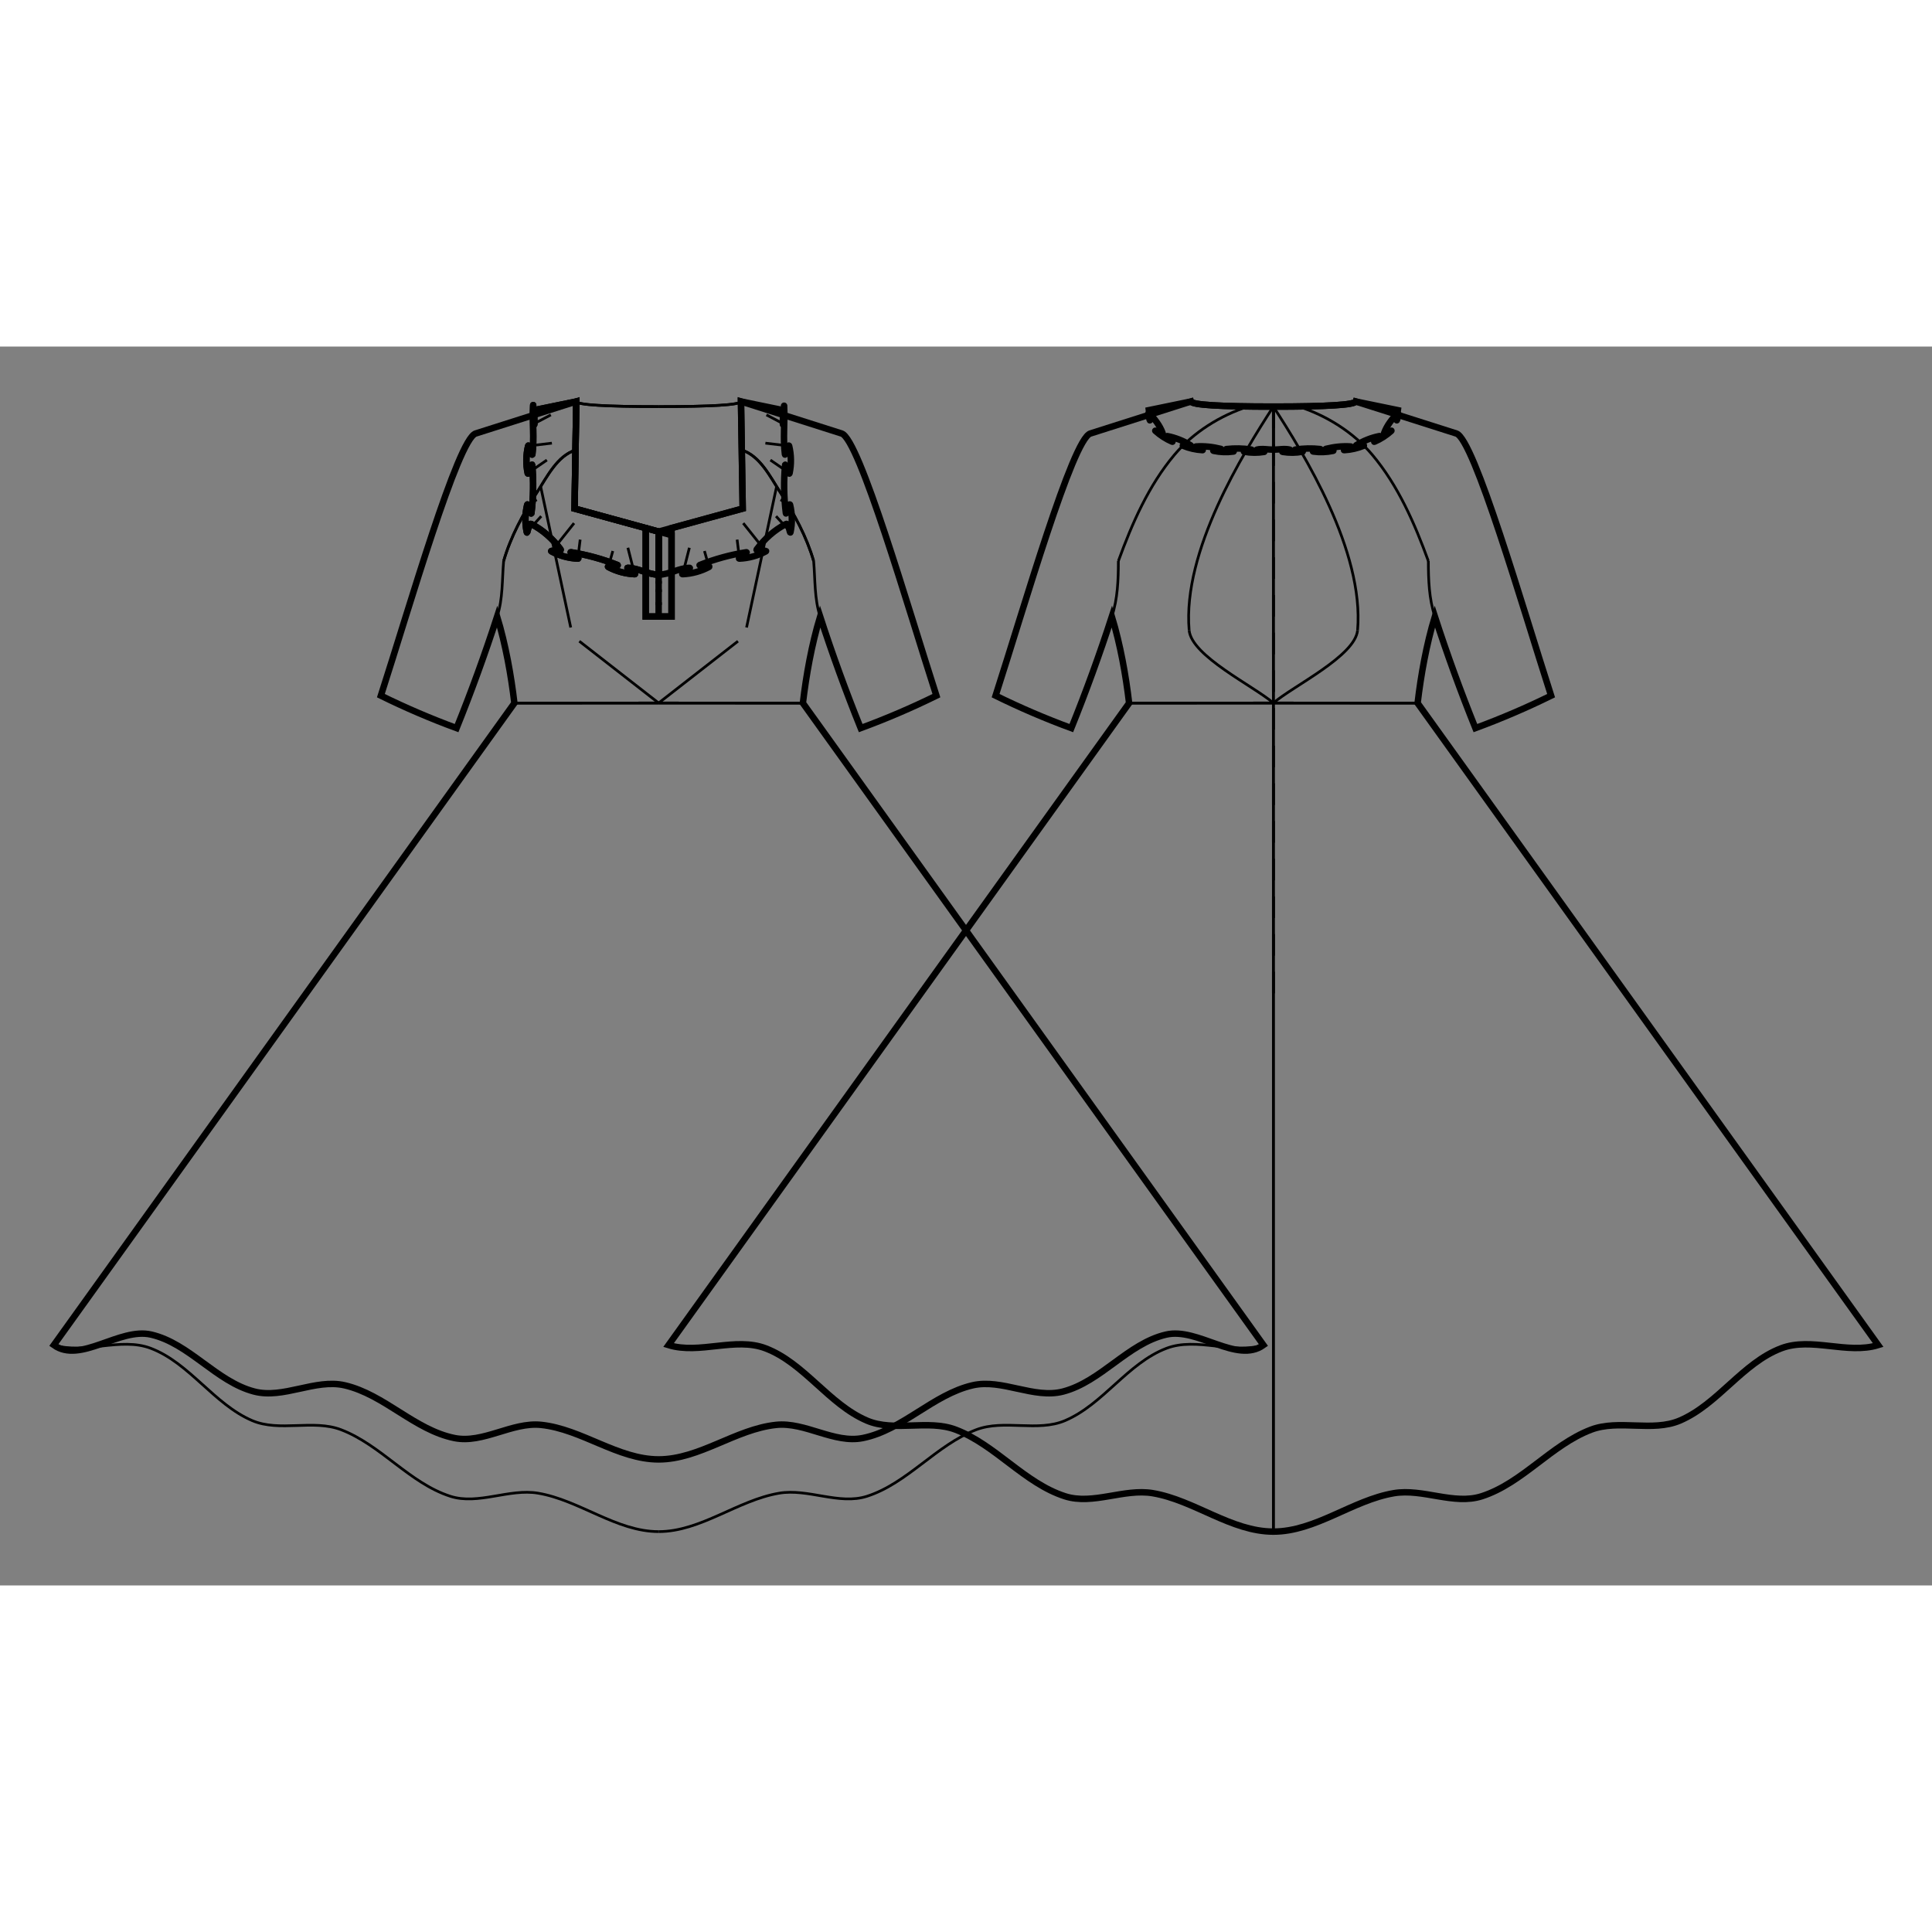 <svg id="mySVG" width="700" height="700" viewBox="-88.359, 10.847, 358.919, 230.153" version="1.1" xmlns="http://www.w3.org/2000/svg" xmlns:xlink="http://www.w3.org/1999/xlink" style="overflow: hidden; position: relative;"><rect x="-88.359" y="10.847" width="358.919" height="230.153" fill="#808080" stroke="none"/><defs><mask id="myMask" x="0" y="0" width="700" height="700" ><rect x="-1000" y="-1000" width="2000" height="2000" fill="white"/><path d="M 148.201 231 C 140.367 231 133.533 225.172 125.81 223.862 C 120.443 222.951 114.671 226.102 109.489 224.433 C 101.952 222.006 96.6 214.898 89.203 212.072 C 84.032 210.097 77.772 212.549 72.682 210.371 C 65.596 207.338 61.058 199.688 53.854 196.946 C 48.239 194.808 41.582 198.118 35.841 196.348 L 103.913 101.458 L 121.402 77.084 C 120.788 71.889 119.785 66.277 118.201 61 C 115.931 67.993 113.416 74.912 110.664 81.729 C 105.877 79.968 101.176 77.953 96.6 75.702 C 101.897 59.273 110.911 28.047 114.201 27 L 132.901 21.05 Q 133.246 22 148.201 22 Q 163.155 22 163.501 21.05 L 182.201 27 C 185.49 28.047 194.505 59.273 199.801 75.702 C 195.225 77.953 190.524 79.968 185.737 81.729 C 182.985 74.912 180.47 67.993 178.201 61 C 176.616 66.277 175.613 71.889 174.999 77.084 L 192.488 101.458 L 260.56 196.348 C 254.819 198.118 248.162 194.808 242.547 196.946 C 235.343 199.688 230.805 207.338 223.719 210.371 C 218.629 212.549 212.369 210.097 207.198 212.072 C 199.801 214.898 194.449 222.006 186.912 224.433 C 181.73 226.102 175.958 222.951 170.591 223.862 C 162.868 225.172 156.034 231 148.201 231" stroke="black" stroke-width="1.2" fill-opacity="1" fill="black" transform=""/><path d="M 148.201 22 Q 163.155 22 163.501 21.05 L 171.336 22.665 C 171.267 23.275 171.159 23.882 171.13 24.495 C 171.109 24.933 171.617 22.877 171.311 23.191 C 170.264 24.267 169.29 25.503 168.778 26.914 C 168.621 27.345 170.439 26.221 170.099 26.528 C 169.188 27.351 168.128 28.032 167.002 28.518 C 166.581 28.7 168.352 27.39 167.902 27.477 C 166.386 27.769 164.909 28.368 163.593 29.175 C 163.201 29.416 165.396 29.098 164.971 29.275 C 163.838 29.746 162.607 30.027 161.381 30.095 C 160.924 30.12 163.03 29.441 162.573 29.408 C 161.036 29.297 159.466 29.477 157.971 29.849 C 157.524 29.96 159.75 30.125 159.3 30.222 C 158.1 30.48 156.836 30.526 155.62 30.354 C 155.165 30.29 157.377 29.938 156.919 29.887 C 155.386 29.714 153.817 29.749 152.291 29.979 C 151.836 30.048 154.063 30.302 153.611 30.386 C 152.404 30.611 151.139 30.623 149.929 30.42 C 149.475 30.344 151.686 30.098 151.239 29.989 C 150.255 29.75 149.214 30 148.201 30 C 147.188 30 146.146 29.75 145.162 29.989 C 144.715 30.098 146.926 30.344 146.473 30.42 C 145.262 30.623 143.997 30.611 142.79 30.386 C 142.338 30.302 144.565 30.048 144.11 29.979 C 142.584 29.749 141.015 29.714 139.482 29.887 C 139.024 29.938 141.237 30.29 140.781 30.354 C 139.566 30.526 138.301 30.48 137.101 30.222 C 136.651 30.125 138.877 29.96 138.43 29.849 C 136.935 29.477 135.365 29.297 133.828 29.408 C 133.371 29.441 135.477 30.12 135.02 30.095 C 133.794 30.027 132.564 29.746 131.43 29.275 C 131.005 29.098 133.2 29.416 132.808 29.175 C 131.492 28.368 130.015 27.769 128.5 27.477 C 128.049 27.39 129.82 28.7 129.399 28.518 C 128.273 28.032 127.213 27.351 126.302 26.528 C 125.962 26.221 127.78 27.345 127.624 26.914 C 127.111 25.503 126.137 24.267 125.09 23.191 C 124.785 22.877 125.292 24.933 125.271 24.495 C 125.242 23.882 125.134 23.275 125.065 22.665 L 132.901 21.05 Q 133.246 22 148.201 22" stroke="black" stroke-width="1.2" fill-opacity="1" fill="black" transform=""/><path d="M 34 217.586 C 26.415 217.586 19.711 211.96 12.167 211.171 C 6.769 210.607 1.39 214.69 -3.931 213.618 C -11.319 212.13 -16.969 205.531 -24.31 203.826 C -29.789 202.554 -35.703 206.402 -41.144 204.976 C -48.192 203.13 -53.175 196.047 -60.272 194.401 C -66.179 193.032 -73.432 199.882 -78.359 196.348 L -10.288 101.458 L 7.202 77.084 C 6.587 71.889 5.584 66.277 4 61 C 1.73 67.993 -0.785 74.912 -3.537 81.729 C -8.324 79.968 -13.024 77.953 -17.601 75.702 C -12.304 59.273 -3.29 28.047 0 27 L 18.7 21.05 L 18.381 40.943 L 31.6 44.566 L 31.6 61 L 34 61 L 34 45.224 L 34 61 L 36.4 61 L 36.4 44.566 L 49.619 40.943 L 49.3 21.05 L 68 27 C 71.29 28.047 80.304 59.273 85.601 75.702 C 81.024 77.953 76.324 79.968 71.537 81.729 C 68.785 74.912 66.27 67.993 64 61 C 62.416 66.277 61.413 71.889 60.798 77.084 L 78.288 101.458 L 146.359 196.348 C 141.432 199.882 134.179 193.032 128.272 194.401 C 121.175 196.047 116.192 203.13 109.144 204.976 C 103.703 206.402 97.789 202.554 92.31 203.826 C 84.969 205.531 79.319 212.13 71.931 213.618 C 66.61 214.69 61.231 210.607 55.833 211.171 C 48.289 211.96 41.585 217.586 34 217.586" stroke="black" stroke-width="1.2" fill-opacity="1" fill="black" transform=""/><path d="M 31.6 44.566 L 34 45.224 L 36.4 45.882 L 36.4 61 L 31.6 61 L 31.6 44.566" stroke="black" stroke-width="1.2" fill-opacity="1" fill="black" transform=""/><path d="M 34 53.224 C 32.048 53.224 30.235 51.991 28.284 51.952 C 27.71 51.941 30.108 53.16 29.535 53.135 C 27.848 53.063 26.139 52.594 24.651 51.796 C 24.145 51.525 26.864 51.628 26.33 51.417 C 23.568 50.324 20.668 49.529 17.735 49.061 C 17.168 48.97 19.559 50.269 18.986 50.244 C 17.299 50.172 15.589 49.703 14.102 48.905 C 13.596 48.634 16.122 48.987 15.781 48.525 C 14.353 46.594 12.472 44.901 10.334 43.808 C 9.822 43.547 9.618 45.875 9.499 45.314 C 9.149 43.662 9.178 41.89 9.58 40.25 C 9.717 39.693 10.294 42.352 10.366 41.783 C 10.737 38.835 10.785 35.829 10.509 32.871 C 10.456 32.3 9.794 34.938 9.675 34.377 C 9.325 32.726 9.354 30.953 9.756 29.314 C 9.893 28.756 10.47 31.415 10.542 30.846 C 10.913 27.898 10.537 24.901 10.685 21.934 C 10.739 20.847 10.564 24.14 10.824 25.197 C 11.026 26.017 10.851 23.509 10.865 22.665 L 18.7 21.05 L 18.381 40.943 L 34 45.224 L 34 53.224" stroke="black" stroke-width="1.2" fill-opacity="1" fill="black" transform=""/><path d="M 34 53.224 L 34 45.224 L 49.619 40.943 L 49.3 21.05 L 57.135 22.665 C 57.149 23.509 56.974 26.017 57.176 25.197 C 57.436 24.14 57.261 20.847 57.315 21.934 C 57.463 24.901 57.087 27.898 57.458 30.846 C 57.53 31.415 58.107 28.756 58.244 29.314 C 58.646 30.953 58.675 32.726 58.325 34.377 C 58.206 34.938 57.544 32.3 57.491 32.871 C 57.215 35.829 57.263 38.835 57.634 41.783 C 57.706 42.352 58.283 39.693 58.42 40.25 C 58.822 41.89 58.851 43.662 58.501 45.314 C 58.382 45.875 58.178 43.547 57.666 43.808 C 55.528 44.901 53.647 46.594 52.219 48.525 C 51.878 48.987 54.404 48.634 53.898 48.905 C 52.411 49.703 50.701 50.172 49.014 50.244 C 48.441 50.269 50.832 48.97 50.265 49.061 C 47.332 49.529 44.432 50.324 41.67 51.417 C 41.136 51.628 43.855 51.525 43.349 51.796 C 41.861 52.594 40.152 53.063 38.465 53.135 C 37.892 53.16 40.29 51.941 39.716 51.952 C 37.765 51.991 35.952 53.224 34 53.224" stroke="black" stroke-width="1.2" fill-opacity="1" fill="black" transform=""/><path d="M 34 53.224 C 32.048 53.224 30.235 51.991 28.284 51.952 C 27.71 51.941 30.108 53.16 29.535 53.135 C 27.848 53.063 26.139 52.594 24.651 51.796 C 24.145 51.525 26.864 51.628 26.33 51.417 C 23.568 50.324 20.668 49.529 17.735 49.061 C 17.168 48.97 19.559 50.269 18.986 50.244 C 17.299 50.172 15.589 49.703 14.102 48.905 C 13.596 48.634 16.122 48.987 15.781 48.525 C 14.353 46.594 12.472 44.901 10.334 43.808 C 9.822 43.547 9.618 45.875 9.499 45.314 C 9.149 43.662 9.178 41.89 9.58 40.25 C 9.717 39.693 10.294 42.352 10.366 41.783 C 10.737 38.835 10.785 35.829 10.509 32.871 C 10.456 32.3 9.794 34.938 9.675 34.377 C 9.325 32.726 9.354 30.953 9.756 29.314 C 9.893 28.756 10.47 31.415 10.542 30.846 C 10.913 27.898 10.537 24.901 10.685 21.934 C 10.739 20.847 10.564 24.14 10.824 25.197 C 11.026 26.017 10.851 23.509 10.865 22.665 L 18.7 21.05 L 18.381 40.943 L 34 45.224 L 34 53.224" stroke="black" stroke-width="1.2" fill-opacity="1" fill="black" transform=""/></mask></defs><rect x="-1000" y="-1000" width="2000" height="2000" fill="white" mask="url(#myMask)"></rect><path d="M 148.201 231 C 140.367 231 133.533 225.172 125.81 223.862 C 120.443 222.951 114.671 226.102 109.489 224.433 C 101.952 222.006 96.6 214.898 89.203 212.072 C 84.032 210.097 77.772 212.549 72.682 210.371 C 65.596 207.338 61.058 199.688 53.854 196.946 C 48.239 194.808 41.582 198.118 35.841 196.348 L 103.913 101.458 L 121.402 77.084 C 120.788 71.889 119.785 66.277 118.201 61 C 115.931 67.993 113.416 74.912 110.664 81.729 C 105.877 79.968 101.176 77.953 96.6 75.702 C 101.897 59.273 110.911 28.047 114.201 27 L 132.901 21.05 Q 133.246 22 148.201 22 Q 163.155 22 163.501 21.05 L 182.201 27 C 185.49 28.047 194.505 59.273 199.801 75.702 C 195.225 77.953 190.524 79.968 185.737 81.729 C 182.985 74.912 180.47 67.993 178.201 61 C 176.616 66.277 175.613 71.889 174.999 77.084 L 192.488 101.458 L 260.56 196.348 C 254.819 198.118 248.162 194.808 242.547 196.946 C 235.343 199.688 230.805 207.338 223.719 210.371 C 218.629 212.549 212.369 210.097 207.198 212.072 C 199.801 214.898 194.449 222.006 186.912 224.433 C 181.73 226.102 175.958 222.951 170.591 223.862 C 162.868 225.172 156.034 231 148.201 231" stroke="black" stroke-width="1.2" fill-opacity="0" fill="white" transform=""/><path d="M 121.402 77.084 L 148.201 77.066" stroke="#000" stroke-width="0.5" fill-opacity="0" fill="white" transform=""/><path d="M 148.201 22 C 142.58 30.698 131.312 48.789 132.553 63.531" stroke="#000" stroke-width="0.5" fill-opacity="0" fill="white" transform=""/><path d="M 132.553 63.531 C 132.958 68.341 144.55 73.908 148.201 77.066" stroke="#000" stroke-width="0.5" fill-opacity="0" fill="white" transform=""/><path d="M 118.201 61 C 119.282 57.714 119.406 54.152 119.406 50.693" stroke="#000" stroke-width="0.5" fill-opacity="0" fill="white" transform=""/><path d="M 119.406 50.693 C 121.95 43.702 125.033 36.648 129.822 30.955 C 133.344 26.767 138.35 23.632 143.565 21.973" stroke="#000" stroke-width="0.5" fill-opacity="0" fill="white" transform=""/><path d="M 148.201 22 L 148.201 231" stroke="#000" stroke-width="0.5" fill-opacity="0" fill="white" transform=""/><path d="M 148.201 22 L 148.201 133" stroke-dasharray="4, 3" stroke="#000" stroke-width="0.5" fill-opacity="0" fill="white" transform=""/><path d="M 148.201 77.066 L 174.999 77.084" stroke="#000" stroke-width="0.5" fill-opacity="0" fill="white" transform=""/><path d="M 148.201 77.066 L 121.402 77.084" stroke="#000" stroke-width="0.5" fill-opacity="0" fill="white" transform=""/><path d="M 148.201 22 C 153.821 30.698 165.089 48.789 163.848 63.531" stroke="#000" stroke-width="0.5" fill-opacity="0" fill="white" transform=""/><path d="M 163.848 63.531 C 163.444 68.341 151.852 73.908 148.201 77.066" stroke="#000" stroke-width="0.5" fill-opacity="0" fill="white" transform=""/><path d="M 178.201 61 C 177.119 57.714 176.995 54.152 176.995 50.693" stroke="#000" stroke-width="0.5" fill-opacity="0" fill="white" transform=""/><path d="M 176.995 50.693 C 174.451 43.702 171.368 36.648 166.58 30.955 C 163.057 26.767 158.052 23.632 152.837 21.973" stroke="#000" stroke-width="0.5" fill-opacity="0" fill="white" transform=""/><path d="M 148.201 22 L 148.201 231" stroke="#000" stroke-width="0.5" fill-opacity="0" fill="white" transform=""/><path d="M 148.201 22 L 148.201 133" stroke-dasharray="4, 3" stroke="#000" stroke-width="0.5" fill-opacity="0" fill="white" transform=""/><path d="M 174.999 77.084 L 148.201 77.066" stroke="#000" stroke-width="0.5" fill-opacity="0" fill="white" transform=""/><path d="M 148.201 22 Q 163.155 22 163.501 21.05 L 171.336 22.665 C 171.267 23.275 171.159 23.882 171.13 24.495 C 171.109 24.933 171.617 22.877 171.311 23.191 C 170.264 24.267 169.29 25.503 168.778 26.914 C 168.621 27.345 170.439 26.221 170.099 26.528 C 169.188 27.351 168.128 28.032 167.002 28.518 C 166.581 28.7 168.352 27.39 167.902 27.477 C 166.386 27.769 164.909 28.368 163.593 29.175 C 163.201 29.416 165.396 29.098 164.971 29.275 C 163.838 29.746 162.607 30.027 161.381 30.095 C 160.924 30.12 163.03 29.441 162.573 29.408 C 161.036 29.297 159.466 29.477 157.971 29.849 C 157.524 29.96 159.75 30.125 159.3 30.222 C 158.1 30.48 156.836 30.526 155.62 30.354 C 155.165 30.29 157.377 29.938 156.919 29.887 C 155.386 29.714 153.817 29.749 152.291 29.979 C 151.836 30.048 154.063 30.302 153.611 30.386 C 152.404 30.611 151.139 30.623 149.929 30.42 C 149.475 30.344 151.686 30.098 151.239 29.989 C 150.255 29.75 149.214 30 148.201 30 C 147.188 30 146.146 29.75 145.162 29.989 C 144.715 30.098 146.926 30.344 146.473 30.42 C 145.262 30.623 143.997 30.611 142.79 30.386 C 142.338 30.302 144.565 30.048 144.11 29.979 C 142.584 29.749 141.015 29.714 139.482 29.887 C 139.024 29.938 141.237 30.29 140.781 30.354 C 139.566 30.526 138.301 30.48 137.101 30.222 C 136.651 30.125 138.877 29.96 138.43 29.849 C 136.935 29.477 135.365 29.297 133.828 29.408 C 133.371 29.441 135.477 30.12 135.02 30.095 C 133.794 30.027 132.564 29.746 131.43 29.275 C 131.005 29.098 133.2 29.416 132.808 29.175 C 131.492 28.368 130.015 27.769 128.5 27.477 C 128.049 27.39 129.82 28.7 129.399 28.518 C 128.273 28.032 127.213 27.351 126.302 26.528 C 125.962 26.221 127.78 27.345 127.624 26.914 C 127.111 25.503 126.137 24.267 125.09 23.191 C 124.785 22.877 125.292 24.933 125.271 24.495 C 125.242 23.882 125.134 23.275 125.065 22.665 L 132.901 21.05 Q 133.246 22 148.201 22" stroke="black" stroke-width="1.2" fill-opacity="0" fill="white" transform=""/><path d="M 148.201 30 C 147.188 30 146.146 29.75 145.162 29.989 C 144.715 30.098 146.926 30.344 146.473 30.42 C 145.262 30.623 143.997 30.611 142.79 30.386 C 142.338 30.302 144.565 30.048 144.11 29.979 C 142.584 29.749 141.015 29.714 139.482 29.887 C 139.024 29.938 141.237 30.29 140.781 30.354 C 139.566 30.526 138.301 30.48 137.101 30.222 C 136.651 30.125 138.877 29.96 138.43 29.849 C 136.935 29.477 135.365 29.297 133.828 29.408 C 133.371 29.441 135.477 30.12 135.02 30.095 C 133.794 30.027 132.564 29.746 131.43 29.275 C 131.005 29.098 133.2 29.416 132.808 29.175 C 131.492 28.368 130.015 27.769 128.5 27.477 C 128.049 27.39 129.82 28.7 129.399 28.518 C 128.273 28.032 127.213 27.351 126.302 26.528 C 125.962 26.221 127.78 27.345 127.624 26.914 C 127.111 25.503 126.137 24.267 125.09 23.191 C 124.785 22.877 125.292 24.933 125.271 24.495 C 125.242 23.882 125.134 23.275 125.065 22.665" stroke="#000" stroke-width="0.5" fill-opacity="0" fill="white" transform=""/><path d="M 148.201 22 L 148.201 30" stroke="#000" stroke-width="0.5" fill-opacity="0" fill="white" transform=""/><path d="M 148.201 22 L 148.201 30" stroke="#000" stroke-width="0.5" fill-opacity="0" fill="white" transform=""/><path d="M 34 217.586 C 26.415 217.586 19.711 211.96 12.167 211.171 C 6.769 210.607 1.39 214.69 -3.931 213.618 C -11.319 212.13 -16.969 205.531 -24.31 203.826 C -29.789 202.554 -35.703 206.402 -41.144 204.976 C -48.192 203.13 -53.175 196.047 -60.272 194.401 C -66.179 193.032 -73.432 199.882 -78.359 196.348 L -10.288 101.458 L 7.202 77.084 C 6.587 71.889 5.584 66.277 4 61 C 1.73 67.993 -0.785 74.912 -3.537 81.729 C -8.324 79.968 -13.024 77.953 -17.601 75.702 C -12.304 59.273 -3.29 28.047 0 27 L 18.7 21.05 L 18.381 40.943 L 31.6 44.566 L 31.6 61 L 34 61 L 34 45.224 L 34 61 L 36.4 61 L 36.4 44.566 L 49.619 40.943 L 49.3 21.05 L 68 27 C 71.29 28.047 80.304 59.273 85.601 75.702 C 81.024 77.953 76.324 79.968 71.537 81.729 C 68.785 74.912 66.27 67.993 64 61 C 62.416 66.277 61.413 71.889 60.798 77.084 L 78.288 101.458 L 146.359 196.348 C 141.432 199.882 134.179 193.032 128.272 194.401 C 121.175 196.047 116.192 203.13 109.144 204.976 C 103.703 206.402 97.789 202.554 92.31 203.826 C 84.969 205.531 79.319 212.13 71.931 213.618 C 66.61 214.69 61.231 210.607 55.833 211.171 C 48.289 211.96 41.585 217.586 34 217.586" stroke="black" stroke-width="1.2" fill-opacity="0" fill="white" transform=""/><path d="M 10.824 25.197 L 13.974 23.538" stroke="#000" stroke-width="0.5" fill-opacity="0" fill="white" transform=""/><path d="M 9.756 29.314 L 14.17 28.79" stroke="#000" stroke-width="0.5" fill-opacity="0" fill="white" transform=""/><path d="M 9.675 34.377 L 13.238 31.933" stroke="#000" stroke-width="0.5" fill-opacity="0" fill="white" transform=""/><path d="M 9.58 40.25 L 11.358 39.297" stroke="#000" stroke-width="0.5" fill-opacity="0" fill="white" transform=""/><path d="M 9.499 45.314 L 12.19 42.365" stroke="#000" stroke-width="0.5" fill-opacity="0" fill="white" transform=""/><path d="M 14.102 48.905 L 18.284 43.657" stroke="#000" stroke-width="0.5" fill-opacity="0" fill="white" transform=""/><path d="M 18.986 50.244 L 19.422 46.71" stroke="#000" stroke-width="0.5" fill-opacity="0" fill="white" transform=""/><path d="M 24.651 51.796 L 25.487 48.828" stroke="#000" stroke-width="0.5" fill-opacity="0" fill="white" transform=""/><path d="M 29.535 53.135 L 28.287 48.225" stroke="#000" stroke-width="0.5" fill-opacity="0" fill="white" transform=""/><path d="M 18.7 21.05 Q 19.046 22 34 22" stroke="#000" stroke-width="0.5" fill-opacity="0" fill="white" transform=""/><path d="M 5.205 50.693 C 6.512 46.168 8.809 41.933 11.369 37.98 C 13.304 34.99 15.161 31.152 18.555 30.072" stroke="#000" stroke-width="0.5" fill-opacity="0" fill="white" transform=""/><path d="M 34 77.066 L 7.202 77.084" stroke="#000" stroke-width="0.5" fill-opacity="0" fill="white" transform=""/><path d="M 7.202 77.084 L 34 77.066" stroke="#000" stroke-width="0.5" fill-opacity="0" fill="white" transform=""/><path d="M 34 231 C 26.166 231 19.333 225.172 11.61 223.862 C 6.243 222.951 0.47 226.102 -4.711 224.433 C -12.249 222.006 -17.6 214.898 -24.997 212.072 C -30.169 210.097 -36.429 212.549 -41.518 210.371 C -48.605 207.338 -53.143 199.688 -60.347 196.946 C -65.961 194.808 -72.619 198.118 -78.359 196.348" stroke="#000" stroke-width="0.5" fill-opacity="0" fill="white" transform=""/><path d="M 12.084 36.841 L 17.667 63.035" stroke="#000" stroke-width="0.5" fill-opacity="0" fill="white" transform=""/><path d="M 34 77.066 L 19.262 65.583" stroke="#000" stroke-width="0.5" fill-opacity="0" fill="white" transform=""/><path d="M 4 61 C 5.082 57.714 4.904 54.139 5.205 50.693" stroke="#000" stroke-width="0.5" fill-opacity="0" fill="white" transform=""/><path d="M 5.205 50.693 C 6.512 46.168 8.809 41.933 11.369 37.98 C 13.304 34.99 15.161 31.152 18.555 30.072" stroke="#000" stroke-width="0.5" fill-opacity="0" fill="white" transform=""/><path d="M 49.3 21.05 Q 48.954 22 34 22" stroke="#000" stroke-width="0.5" fill-opacity="0" fill="white" transform=""/><path d="M 18.7 21.05 Q 19.046 22 34 22" stroke="#000" stroke-width="0.5" fill-opacity="0" fill="white" transform=""/><path d="M 57.176 25.197 L 54.026 23.538" stroke="#000" stroke-width="0.5" fill-opacity="0" fill="white" transform=""/><path d="M 58.244 29.314 L 53.83 28.79" stroke="#000" stroke-width="0.5" fill-opacity="0" fill="white" transform=""/><path d="M 58.325 34.377 L 54.762 31.933" stroke="#000" stroke-width="0.5" fill-opacity="0" fill="white" transform=""/><path d="M 58.42 40.25 L 56.642 39.297" stroke="#000" stroke-width="0.5" fill-opacity="0" fill="white" transform=""/><path d="M 58.501 45.314 L 55.81 42.365" stroke="#000" stroke-width="0.5" fill-opacity="0" fill="white" transform=""/><path d="M 53.898 48.905 L 49.716 43.657" stroke="#000" stroke-width="0.5" fill-opacity="0" fill="white" transform=""/><path d="M 49.014 50.244 L 48.578 46.71" stroke="#000" stroke-width="0.5" fill-opacity="0" fill="white" transform=""/><path d="M 43.349 51.796 L 42.513 48.828" stroke="#000" stroke-width="0.5" fill-opacity="0" fill="white" transform=""/><path d="M 38.465 53.135 L 39.713 48.225" stroke="#000" stroke-width="0.5" fill-opacity="0" fill="white" transform=""/><path d="M 49.3 21.05 Q 48.954 22 34 22" stroke="#000" stroke-width="0.5" fill-opacity="0" fill="white" transform=""/><path d="M 62.795 50.693 C 61.488 46.168 59.191 41.933 56.631 37.98 C 54.696 34.99 52.839 31.152 49.445 30.072" stroke="#000" stroke-width="0.5" fill-opacity="0" fill="white" transform=""/><path d="M 34 77.066 L 60.798 77.084" stroke="#000" stroke-width="0.5" fill-opacity="0" fill="white" transform=""/><path d="M 60.798 77.084 L 34 77.066" stroke="#000" stroke-width="0.5" fill-opacity="0" fill="white" transform=""/><path d="M 34 231 C 41.834 231 48.667 225.172 56.39 223.862 C 61.757 222.951 67.53 226.102 72.711 224.433 C 80.249 222.006 85.6 214.898 92.997 212.072 C 98.169 210.097 104.429 212.549 109.518 210.371 C 116.605 207.338 121.143 199.688 128.347 196.946 C 133.961 194.808 140.619 198.118 146.359 196.348" stroke="#000" stroke-width="0.5" fill-opacity="0" fill="white" transform=""/><path d="M 55.916 36.841 L 50.333 63.035" stroke="#000" stroke-width="0.5" fill-opacity="0" fill="white" transform=""/><path d="M 34 77.066 L 48.738 65.583" stroke="#000" stroke-width="0.5" fill-opacity="0" fill="white" transform=""/><path d="M 64 61 C 62.918 57.714 63.096 54.139 62.795 50.693" stroke="#000" stroke-width="0.5" fill-opacity="0" fill="white" transform=""/><path d="M 62.795 50.693 C 61.488 46.168 59.191 41.933 56.631 37.98 C 54.696 34.99 52.839 31.152 49.445 30.072" stroke="#000" stroke-width="0.5" fill-opacity="0" fill="white" transform=""/><path d="M 31.6 44.566 L 34 45.224 L 36.4 45.882 L 36.4 61 L 31.6 61 L 31.6 44.566" stroke="black" stroke-width="1.2" fill-opacity="0" fill="white" transform=""/><path d="M 34 50.682 L 34 48.282 M 33.4 50.682 L 34.6 50.682 M 34.6 48.282 L 33.4 48.282" stroke="#000" stroke-width="0.5" fill-opacity="0" fill="white" transform=""/><path d="M 34 58.6 L 34 56.2 M 33.4 58.6 L 34.6 58.6 M 34.6 56.2 L 33.4 56.2" stroke="#000" stroke-width="0.5" fill-opacity="0" fill="white" transform=""/><path d="M 34 54.641 L 34 52.241 M 33.4 54.641 L 34.6 54.641 M 34.6 52.241 L 33.4 52.241" stroke="#000" stroke-width="0.5" fill-opacity="0" fill="white" transform=""/><path d="M 34 53.224 C 32.048 53.224 30.235 51.991 28.284 51.952 C 27.71 51.941 30.108 53.16 29.535 53.135 C 27.848 53.063 26.139 52.594 24.651 51.796 C 24.145 51.525 26.864 51.628 26.33 51.417 C 23.568 50.324 20.668 49.529 17.735 49.061 C 17.168 48.97 19.559 50.269 18.986 50.244 C 17.299 50.172 15.589 49.703 14.102 48.905 C 13.596 48.634 16.122 48.987 15.781 48.525 C 14.353 46.594 12.472 44.901 10.334 43.808 C 9.822 43.547 9.618 45.875 9.499 45.314 C 9.149 43.662 9.178 41.89 9.58 40.25 C 9.717 39.693 10.294 42.352 10.366 41.783 C 10.737 38.835 10.785 35.829 10.509 32.871 C 10.456 32.3 9.794 34.938 9.675 34.377 C 9.325 32.726 9.354 30.953 9.756 29.314 C 9.893 28.756 10.47 31.415 10.542 30.846 C 10.913 27.898 10.537 24.901 10.685 21.934 C 10.739 20.847 10.564 24.14 10.824 25.197 C 11.026 26.017 10.851 23.509 10.865 22.665 L 18.7 21.05 L 18.381 40.943 L 34 45.224 L 34 53.224" stroke="black" stroke-width="1.2" fill-opacity="0" fill="white" transform=""/><path d="M 34 53.224 L 34 45.224 L 49.619 40.943 L 49.3 21.05 L 57.135 22.665 C 57.149 23.509 56.974 26.017 57.176 25.197 C 57.436 24.14 57.261 20.847 57.315 21.934 C 57.463 24.901 57.087 27.898 57.458 30.846 C 57.53 31.415 58.107 28.756 58.244 29.314 C 58.646 30.953 58.675 32.726 58.325 34.377 C 58.206 34.938 57.544 32.3 57.491 32.871 C 57.215 35.829 57.263 38.835 57.634 41.783 C 57.706 42.352 58.283 39.693 58.42 40.25 C 58.822 41.89 58.851 43.662 58.501 45.314 C 58.382 45.875 58.178 43.547 57.666 43.808 C 55.528 44.901 53.647 46.594 52.219 48.525 C 51.878 48.987 54.404 48.634 53.898 48.905 C 52.411 49.703 50.701 50.172 49.014 50.244 C 48.441 50.269 50.832 48.97 50.265 49.061 C 47.332 49.529 44.432 50.324 41.67 51.417 C 41.136 51.628 43.855 51.525 43.349 51.796 C 41.861 52.594 40.152 53.063 38.465 53.135 C 37.892 53.16 40.29 51.941 39.716 51.952 C 37.765 51.991 35.952 53.224 34 53.224" stroke="black" stroke-width="1.2" fill-opacity="0" fill="white" transform=""/><path d="M 34 53.224 C 32.048 53.224 30.235 51.991 28.284 51.952 C 27.71 51.941 30.108 53.16 29.535 53.135 C 27.848 53.063 26.139 52.594 24.651 51.796 C 24.145 51.525 26.864 51.628 26.33 51.417 C 23.568 50.324 20.668 49.529 17.735 49.061 C 17.168 48.97 19.559 50.269 18.986 50.244 C 17.299 50.172 15.589 49.703 14.102 48.905 C 13.596 48.634 16.122 48.987 15.781 48.525 C 14.353 46.594 12.472 44.901 10.334 43.808 C 9.822 43.547 9.618 45.875 9.499 45.314 C 9.149 43.662 9.178 41.89 9.58 40.25 C 9.717 39.693 10.294 42.352 10.366 41.783 C 10.737 38.835 10.785 35.829 10.509 32.871 C 10.456 32.3 9.794 34.938 9.675 34.377 C 9.325 32.726 9.354 30.953 9.756 29.314 C 9.893 28.756 10.47 31.415 10.542 30.846 C 10.913 27.898 10.537 24.901 10.685 21.934 C 10.739 20.847 10.564 24.14 10.824 25.197 C 11.026 26.017 10.851 23.509 10.865 22.665 L 18.7 21.05 L 18.381 40.943 L 34 45.224 L 34 53.224" stroke="black" stroke-width="1.2" fill-opacity="0" fill="white" transform=""/></svg>